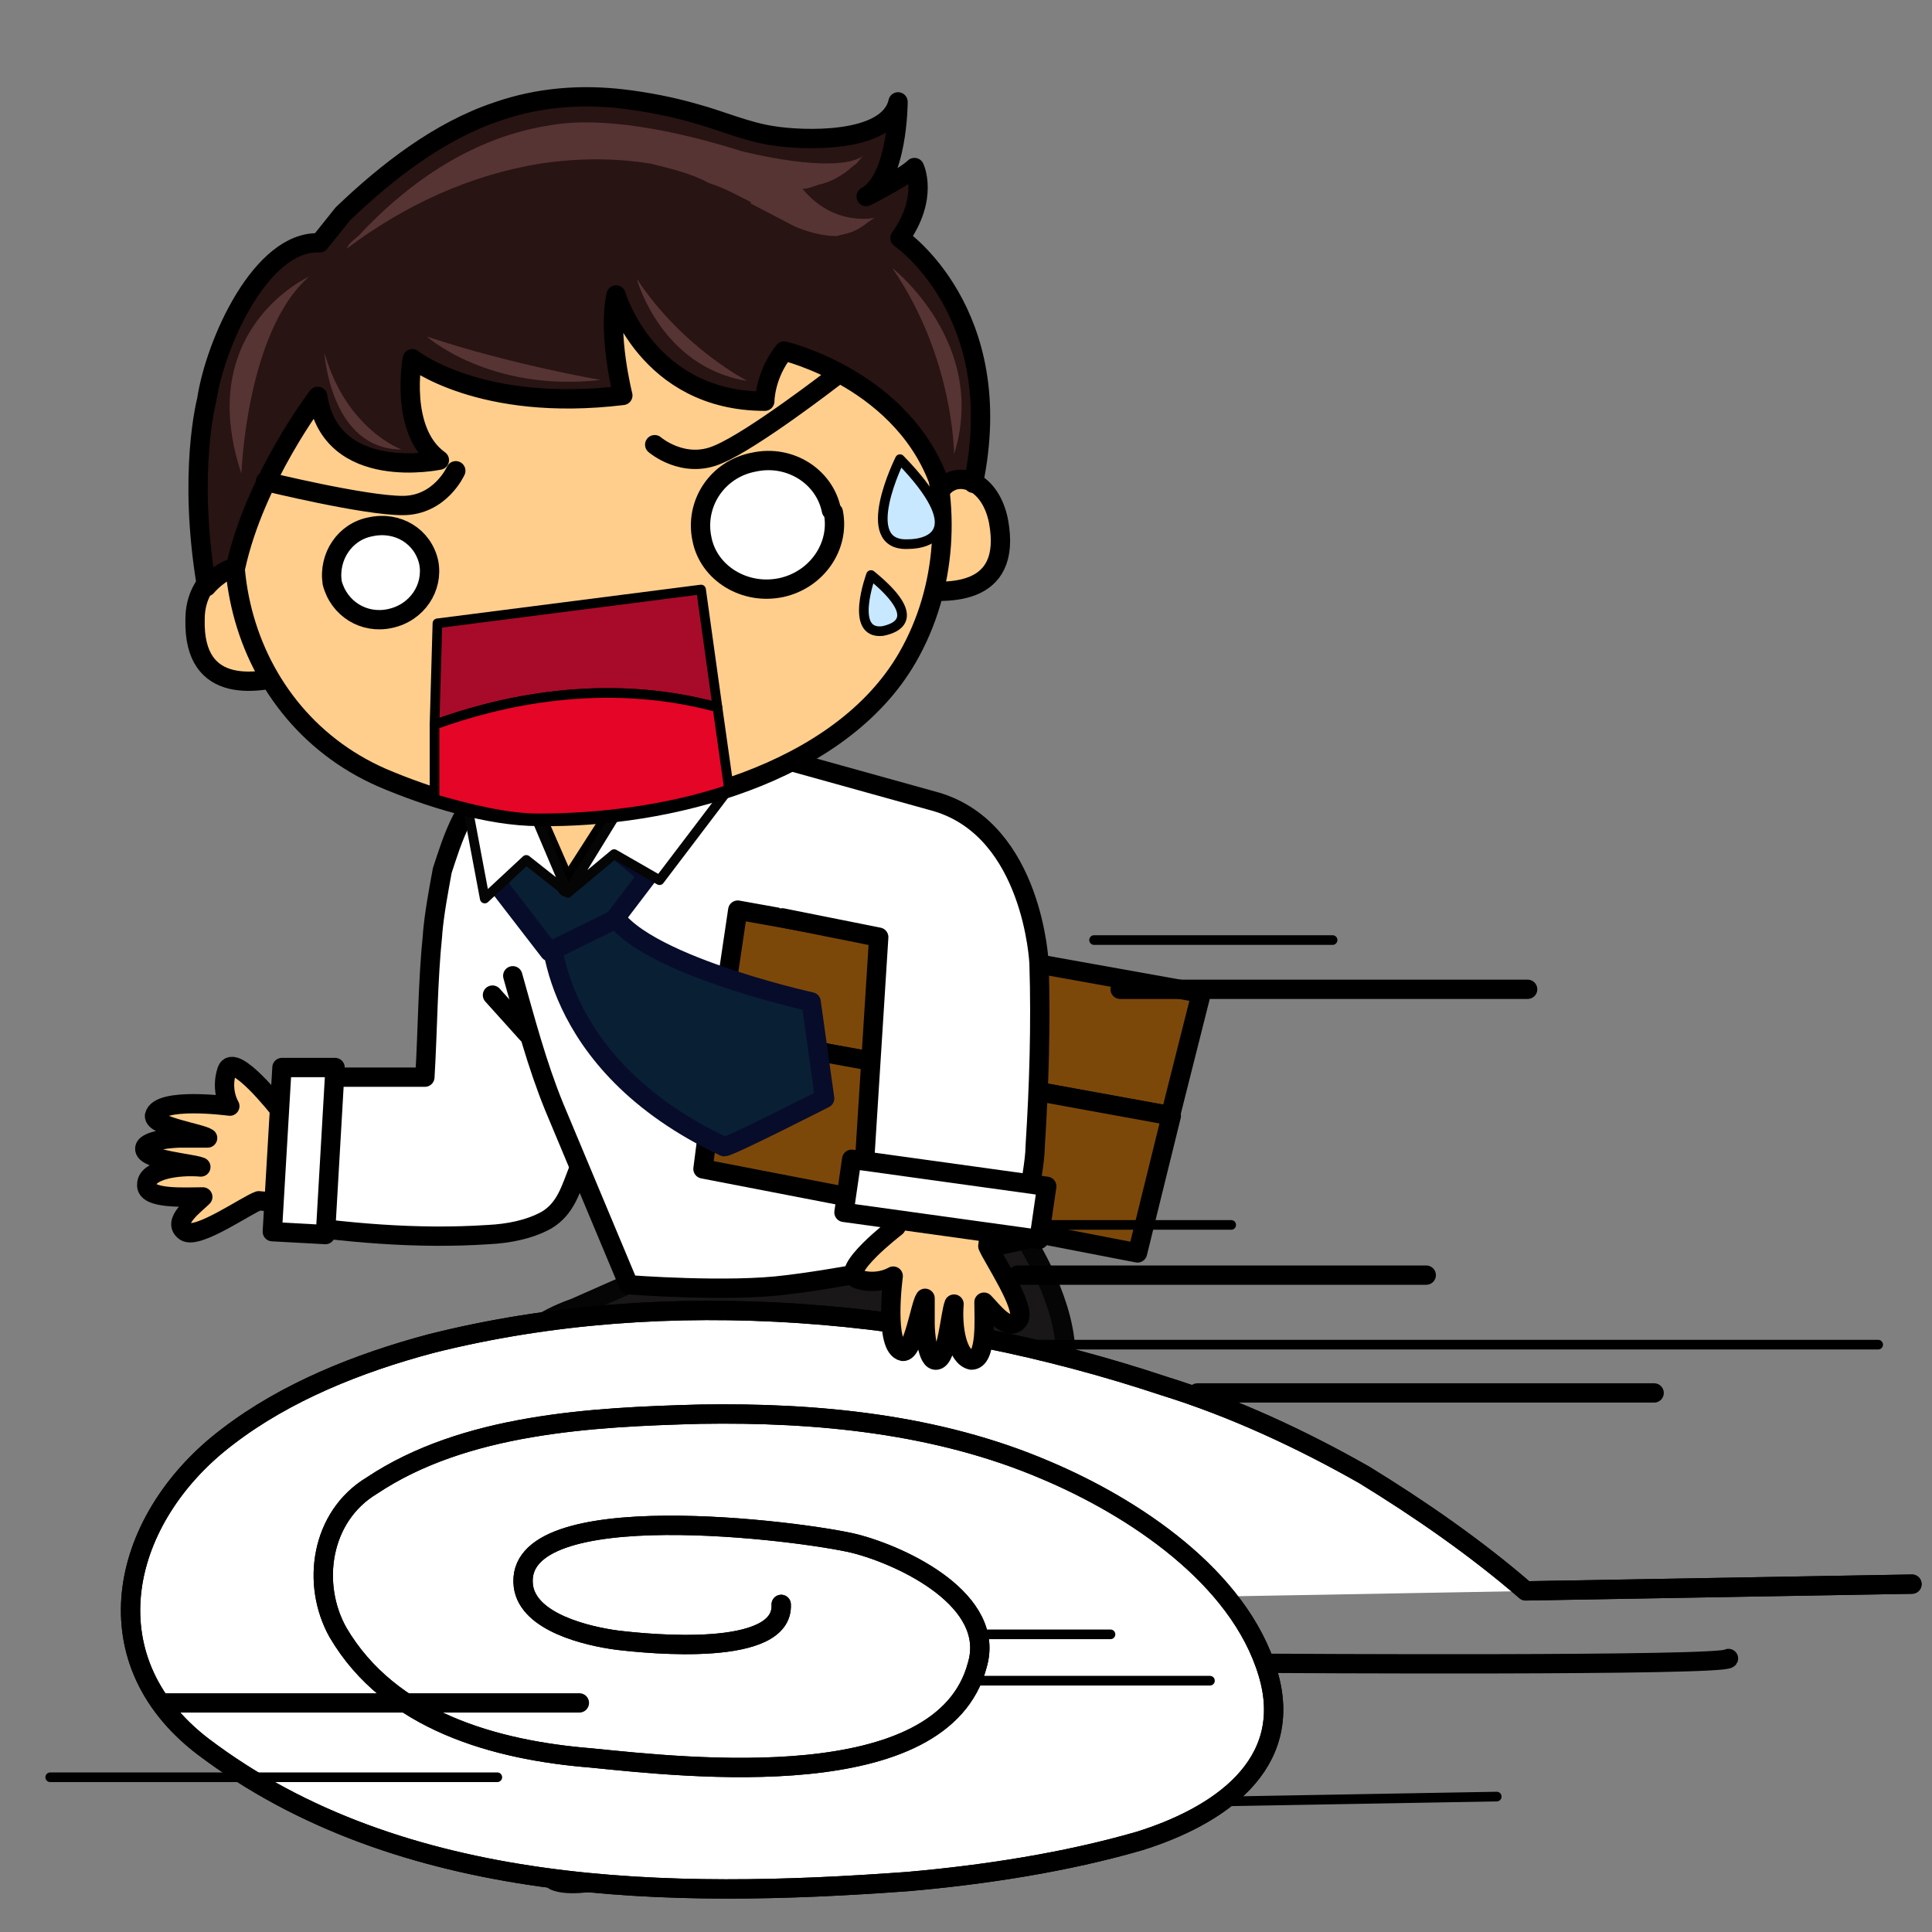 <svg xmlns="http://www.w3.org/2000/svg" xmlns:xlink="http://www.w3.org/1999/xlink" viewBox="0 0 266.7 266.7"><rect x="0" y="0" width="266.7" height="266.7" fill="#808080" stroke="none"/><style><![CDATA[.B{fill:none}.C{stroke-width:2}.D{stroke-miterlimit:10}.E{stroke-linejoin:round}.F{stroke:#000}.G{stroke-linecap:round}.H{fill:#fff}.I{fill:#ffce8d}.J{fill:#281413}.K{stroke:#050505}]]></style><defs><clipPath id="A"><path d="M0 200h200V0H0z"/></clipPath><path id="B" d="M93.6 150s1.4.6 3.2.8H98c1 0 1.7 0 2.5-.5 0 0 .2 0 .3-.2 1.2-.6 2.2-2 2.6-4 1.5-8-5.5-7.6-9.5-7z"/><path id="C" d="M29.3 141.5s-1.5.4-3.3.3c-.4 0-.8 0-1.2-.2-.8 0-1.7-.4-2.4-1h-.2c-1-1-2-2.4-2-4.7-.2-8 6.7-6.7 10.5-5.5z"/></defs><g clip-path="url(#A)" transform="matrix(1.333 0 0 -1.333 0 266.667)"><path d="M32.2 75.2l-5.4.5c-1.2-.4-6.3-4-7.6-3.2-1.5 1 1 2.8 1.8 3.6-1.7 0-6-.3-5.8 1.3 0 1.5 3.2 2 5.6 1.8-1 .4-5.6.7-5.8 1.8-.2 1 3 1.2 3.7 1.2h2.8c-.7.5-5.6 1.2-5.5 2.3.4 2 7.8 1 7.8 1s-1 1.6-.3 3.7c.7 2 5.4-4 5.4-4l1.5-.2h3" class="C D E F G I"/><path d="M113 23s-5.6-8.2-.2-12c0 0 5.6 1 14 23.3l-4 3.5z" class="J"/><path d="M113 23s-5.6-8.2-.2-12c0 0 5.6 1 14 23.3l-4 3.5z" class="B C D E F"/><path d="M65 14.6s-9.5-3-7.6-9.3c0 0 5-3 25.4 9.6l-1 5z" class="J"/><path d="M65 14.6s-9.5-3-7.6-9.3c0 0 5-3 25.4 9.6l-1 5z" class="B C D E F"/><path d="M65 71s4.3-22.7 24.2-35l22.4-15 13 15.7s-19.5 11-25 21.8l-6 14z" fill="#191717"/><g class="C D E K"><path d="M65 71s4.3-22.7 24.2-35l22.4-15 13 15.7s-19.5 11-25 21.8l-6 14z" class="B"/><path d="M104.7 74s15-20-3.8-24.3l-28-4.4 9-25.7-20-6-10.4 31.7s-6 14.4 8 19.3L74 71" fill="#191717" class="G"/></g><path d="M44.8 103.4c.2 2.2.6 4.3 1 6.5 1 3 2.4 8 6 9.3.6.2 1 0 1.6 0 2 0 3.6-.8 4.7-2.3 2.2-3 2.8-6.7 3-10.2.5-4.7.8-9.4.8-14 0-4.7-.7-9.4-2-13.8-.8-2-1.3-4-3.3-5.2-1.8-1-4-1.4-6-1.5-7.5-.5-15 .2-22.3 1.3l1.2 15H44c.3 5 .3 10 .8 14.8" class="H"/><path d="M44.8 103.4c.2 2.2.6 4.3 1 6.5 1 3 2.4 8 6 9.3.6.2 1 0 1.6 0 2 0 3.6-.8 4.7-2.3 2.2-3 2.8-6.7 3-10.2.5-4.7.8-9.4.8-14 0-4.7-.7-9.4-2-13.8-.8-2-1.3-4-3.3-5.2-1.8-1-4-1.4-6-1.5-7.5-.5-15 .2-22.3 1.3l1.2 15H44c.3 5 .3 10 .8 14.8z" class="B C D E F"/><path d="M54.4 116.2c-.6-1-6-9 3-30.8L66 66.2l39.5 5.4s-1.6 46-25.4 49.6c0 0-20.6 1.6-25.6-5M28.2 72.5l1 17h5.5l-1-17.3z" class="H"/><g class="C D E F"><path d="M28.2 72.5l1 17h5.5l-1-17.3z" class="B"/><path d="M98.3 104.5c6.5-14.4 8-32.8 8-32.8S90 68 81.5 67c-6-.8-16.4 0-16.4 0l-7.7 18.4c-1.8 4.4-3 9-4.3 13.6" class="G H"/></g><path d="M124.4 97.2l-48 8.6L74.5 93l46.7-8.5z" fill="#7c480a"/><path d="M124.4 97.2l-48 8.6L74.5 93l46.7-8.5z" class="B C D E F"/><path d="M74.6 93l-1.8-14 45-8.7 3.5 14.2z" fill="#7c480a"/><g class="C D E F"><path d="M74.6 93l-1.8-14 45-8.7 3.5 14.2z" class="B"/><path d="M76.5 122.7L97 117c10-3 10.6-16.7 10.6-16.7.2-6.4 0-12.7-.4-19 0-1.5-.6-4.5-.8-6l-14.6 2-2.4.4L91 103l-10 2" class="G H"/></g><path d="M57 104.3s-.5-14.3 18-23c.6 0 10.4 5 10.4 5l-1.4 10s-20 4.4-21 10.3z" fill="#091f33"/><path d="M57 104.3s-.5-14.3 18-23c.6 0 10.4 5 10.4 5l-1.4 10s-20 4.4-21 10.3z" stroke="#070c2b" class="B C D E"/><path d="M51.5 108.5l5.4-7 6.7 3.3 3.5 4.6-6.7 5.5-5-.4z" fill="#091f33"/><path d="M51.5 108.5l5.4-7 6.7 3.3 3.5 4.6-6.7 5.5-5-.4z" stroke="#070c2b" class="B C D E"/><path d="M53.2 120.8l5.5-12.6 9.5 14.8z" class="I"/><path d="M53.2 120.8l5.5-12.6 9.5 14.8z" class="B C D E F"/><path d="M58.8 107.6l4.8 4 4.7-2.7 10.4 13.7-10.5.3z" class="H"/><path d="M58.8 107.6l4.8 4 4.7-2.7 10.4 13.7-10.5.3z" class="B D E K"/><path d="M58.8 107.6l-4.3 3.4-4.3-4-2.5 13.3 5.5.5z" class="H"/><g class="D E"><path d="M58.8 107.6l-4.3 3.4-4.3-4-2.5 13.3 5.5.5z" class="B K"/><g class="F G"><g class="C"><path d="M198 36l-40-.7c-5.2 4.5-11 8.5-16.7 12-6.5 3.7-13.6 7-20.7 9.2-24 8-51.4 10.6-76 4.4-7.5-2-15-5-21-9.6C12.6 43 9 28.4 21 19.2 41.6 3.6 69.5 3.4 94 5.2c8 .7 16.4 2 24 4.2 8 2.5 16.2 7.8 13.3 17.4-3 10-14 17.2-23 21-11.2 4.8-23.7 6-35.8 5.8-11.3-.3-24.4-1-34-7.4C33.2 43 32.2 36 35 31c5.4-9.2 16.3-12.2 26.2-13 10-1 36.4-4 40 9.6 2 6.7-7.6 11.3-12.7 12.6-5.3 1.3-35.5 5.2-34.3-4.4.5-3.8 6.7-5.2 9.7-5.6 3.3-.4 17.3-1.8 17 3.7" class="H"/><g class="B"><path d="M198 36l-40-.7c-5.2 4.5-11 8.5-16.7 12-6.5 3.7-13.6 7-20.7 9.2-24 8-51.4 10.6-76 4.4-7.5-2-15-5-21-9.6C12.6 43 9 28.4 21 19.2 41.6 3.6 69.5 3.4 94 5.2c8 .7 16.4 2 24 4.2 8 2.5 16.2 7.8 13.3 17.4-3 10-14 17.2-23 21-11.2 4.8-23.7 6-35.8 5.8-11.3-.3-24.4-1-34-7.4C33.2 43 32.2 36 35 31c5.4-9.2 16.3-12.2 26.2-13 10-1 36.4-4 40 9.6 2 6.7-7.6 11.3-12.7 12.6-5.3 1.3-35.5 5.2-34.3-4.4.5-3.8 6.7-5.2 9.7-5.6 3.3-.4 17.3-1.8 17 3.7M179 28.3c-.4-.8-47.7-.5-47.7-.5"/></g></g><path d="M155 14l-28.2-.5M115 30.8h-13.4M125.3 26h-24" class="B"/><path d="M171.3 55.8H124" class="B C"/><path d="M194.5 60.8h-89" class="B"/><path d="M147.7 68h-42.3" class="B C"/><path d="M127.5 73.2h-24.7" class="B"/><path d="M158.2 97.6H116" class="B C"/><path d="M138 102.7h-24.7" class="B"/><path d="M16.8 23.7H60" class="B C"/><path d="M5.2 16h46.3" class="B"/></g></g><use xlink:href="#B" class="I"/><use xlink:href="#B" class="B C D F"/><use xlink:href="#C" class="I"/><use xlink:href="#C" class="B C D F"/><path d="M57.3 173.3c-10-1-21.3-5-27.5-13.2-10.2-13.4-6-33.7 9.8-40.6 4.7-2 11-4 16.2-4C69 115.3 87 119.8 94 132c8.2 14.3 1.8 35-15 39.7-6 1.8-14 2.4-21.7 1.6" class="I"/><path d="M57.3 173.3c-10-1-21.3-5-27.5-13.2-10.2-13.4-6-33.7 9.8-40.6 4.7-2 11-4 16.2-4C69 115.3 87 119.8 94 132c8.2 14.3 1.8 35-15 39.7-6 1.8-14 2.4-21.7 1.6z" class="B C D F"/><path d="M100.8 150c3.7 17.7-7.6 25.4-7.6 25.4 3 4.2 1.5 7.3 1.5 7.3-1-1-5-3-5-3 3.3 1.8 3.3 9.8 3.3 9.8-1-4.4-10-4-13-3.5-2.7.4-5.4 1.6-8 2.3-2.4.7-5 1.2-7.5 1.5-4.3.5-8.7.2-13-1.3-6-2-11.4-6.2-16-10.6l-2.4-3c-6 .3-10.8-10.3-11.7-16.3 0 0-2-7.5 0-19.3 0 0 1.3 1.6 3 2 2 9.2 8.5 17.7 8.5 17.7 1.4-9 12.6-6.6 12.6-6.6-4.2 3-2.8 10.5-2.8 10.5s7-5.6 21.8-3.8c0 0-1.6 6.3-.7 10.4 0 0 3.2-11 15.4-11 0 0 0 2.7 2 5.2 0 0 12.7-3 16.3-14.3 0 0 1.2 1.8 3.5.6" class="J"/><path d="M100.8 150c3.7 17.7-7.6 25.4-7.6 25.4 3 4.2 1.5 7.3 1.5 7.3-1-1-5-3-5-3 3.3 1.8 3.3 9.8 3.3 9.8-1-4.4-10-4-13-3.5-2.7.4-5.4 1.6-8 2.3-2.4.7-5 1.2-7.5 1.5-4.3.5-8.7.2-13-1.3-6-2-11.4-6.2-16-10.6l-2.4-3c-6 .3-10.8-10.3-11.7-16.3 0 0-2-7.5 0-19.3 0 0 1.3 1.6 3 2 2 9.2 8.5 17.7 8.5 17.7 1.4-9 12.6-6.6 12.6-6.6-4.2 3-2.8 10.5-2.8 10.5s7-5.6 21.8-3.8c0 0-1.6 6.3-.7 10.4 0 0 3.2-11 15.4-11 0 0 0 2.7 2 5.2 0 0 12.7-3 16.3-14.3 0 0 1.2 1.8 3.5.6z" class="B C D E F"/><path d="M77.7 179l4.6-2.4c1.4-.6 3-1 4.3-1 .8.2 1.4.3 2 .6.7.3 1.4 1 2 1.3 0 0-4.2-1-7.5 3 .6 0 1 .2 1.6.4 1.4.3 2.6 1 3.7 2 .4.2.7.8 1 1-3-2-12.6.5-12.6.5-7 2.2-14.4 3.6-19.7 2.7-8-1.2-14.7-5.8-20-11.5-.5-.4-1-.8-1.2-1.3 6 4.5 12.7 7.6 20 8.8 4 .6 7.8.6 11.5 0 2-.5 4.2-1 6-2 1.6-.5 3-1.3 4.4-2M32 171.4S20 166 25 151c0 0 .5 14.7 7 20.4m1.6-7.9s.6-10 8-10c0 0-5.7 2-8 10m10.6 1.7s6.5-5.8 18-4.5c0 0-9.3 1.6-18 4.5M66 171s2.5-9 11.4-10.4c0 0-6.7 3.4-11.4 10.5m26.4 1.2s10-7.8 6.4-19.3c0 0 0 10-6.4 19.3" fill="#563433"/><path d="M74.3 126.8L72.6 139l-27.3-3.5L45 125c6.6 2.4 17.5 5 29.3 1.8" fill="#a80b29"/><path d="M74.3 126.8L72.6 139l-27.3-3.5L45 125c6.6 2.4 17.5 5 29.3 1.8z" class="B D E F"/><path d="M45 125v-7.7c3.5-1 7.4-2 10.8-2 6 0 13.2.8 19.7 3l-1.2 8.5c-11.8 3.2-22.7.6-29.3-1.8" fill="#e50526"/><path d="M45 125v-7.7c3.5-1 7.4-2 10.8-2 6 0 13.2.8 19.7 3l-1.2 8.5c-11.8 3.2-22.7.6-29.3-1.8z" class="B D E F"/><path d="M93.2 152.5s-4.5-9 .8-8.8c2.3 0 6.5 1.3-.8 8.8" fill="#c7e8ff"/><path d="M93.2 152.5s-4.5-9 .8-8.8c2.3 0 6.5 1.3-.8 8.8z" class="B D E F"/><path d="M90.2 140.5s-2.3-6.2 1.2-5.8c1.5.3 4.2 1.4-1.2 5.8" fill="#c7e8ff"/><g class="B D E F"><path d="M90.2 140.5s-2.3-6.2 1.2-5.8c1.5.3 4.2 1.4-1.2 5.8z"/><path d="M67.8 154s3-2.6 6.6-1c3.6 1.5 12 8 12 8m-39.2-9.7s-1.6-3.6-5.5-3.6c-4 0-14.2 2.5-14.2 2.5" class="C G"/></g><path d="M86.3 147c.7-3.5-1.7-7-5.4-7.8-3.8-.8-7.5 1.5-8.2 5-.8 3.7 1.6 7.3 5.4 8 3.7.8 7.3-1.5 8-5" class="H"/><path d="M86.3 147c.7-3.5-1.7-7-5.4-7.8-3.8-.8-7.5 1.5-8.2 5-.8 3.7 1.6 7.3 5.4 8 3.7.8 7.3-1.5 8-5z" class="B C D E F"/><path d="M44.4 141.8c.5-2.6-1.2-5.2-4-5.8-2.7-.6-5.3 1-6 3.7-.4 2.7 1.3 5.3 4 5.8 2.8.6 5.4-1 6-3.7" class="H"/><g class="C D E F"><path d="M44.4 141.8c.5-2.6-1.2-5.2-4-5.8-2.7-.6-5.3 1-6 3.7-.4 2.7 1.3 5.3 4 5.8 2.8.6 5.4-1 6-3.7z" class="B"/><path d="M103 76.4l-.7-5.4c.5-1.2 4-6.4 3.2-7.6-1-1.5-2.8 1-3.6 1.8 0-1.7.3-6-1.3-6-1.5.3-2 3.4-1.8 5.8-.4-1-.7-5.6-1.8-5.8-1-.2-1.2 3-1.2 3.7v2.7c-.5-.7-1.2-5.6-2.3-5.5-2 .4-1 7.8-1 7.8s-1.6-1-3.7-.3c-2 .8 4 5.4 4 5.4l.2 1.7.2 3" class="G I"/></g><path d="M107.6 71.7l-20.2 2.8.8 5.5 20.2-2.8z" class="H"/><g class="C D E F"><path d="M107.6 71.7l-20.2 2.8.8 5.5 20.2-2.8z" class="B"/><path d="M51 97l3.6-4" class="G H"/></g></g></svg>